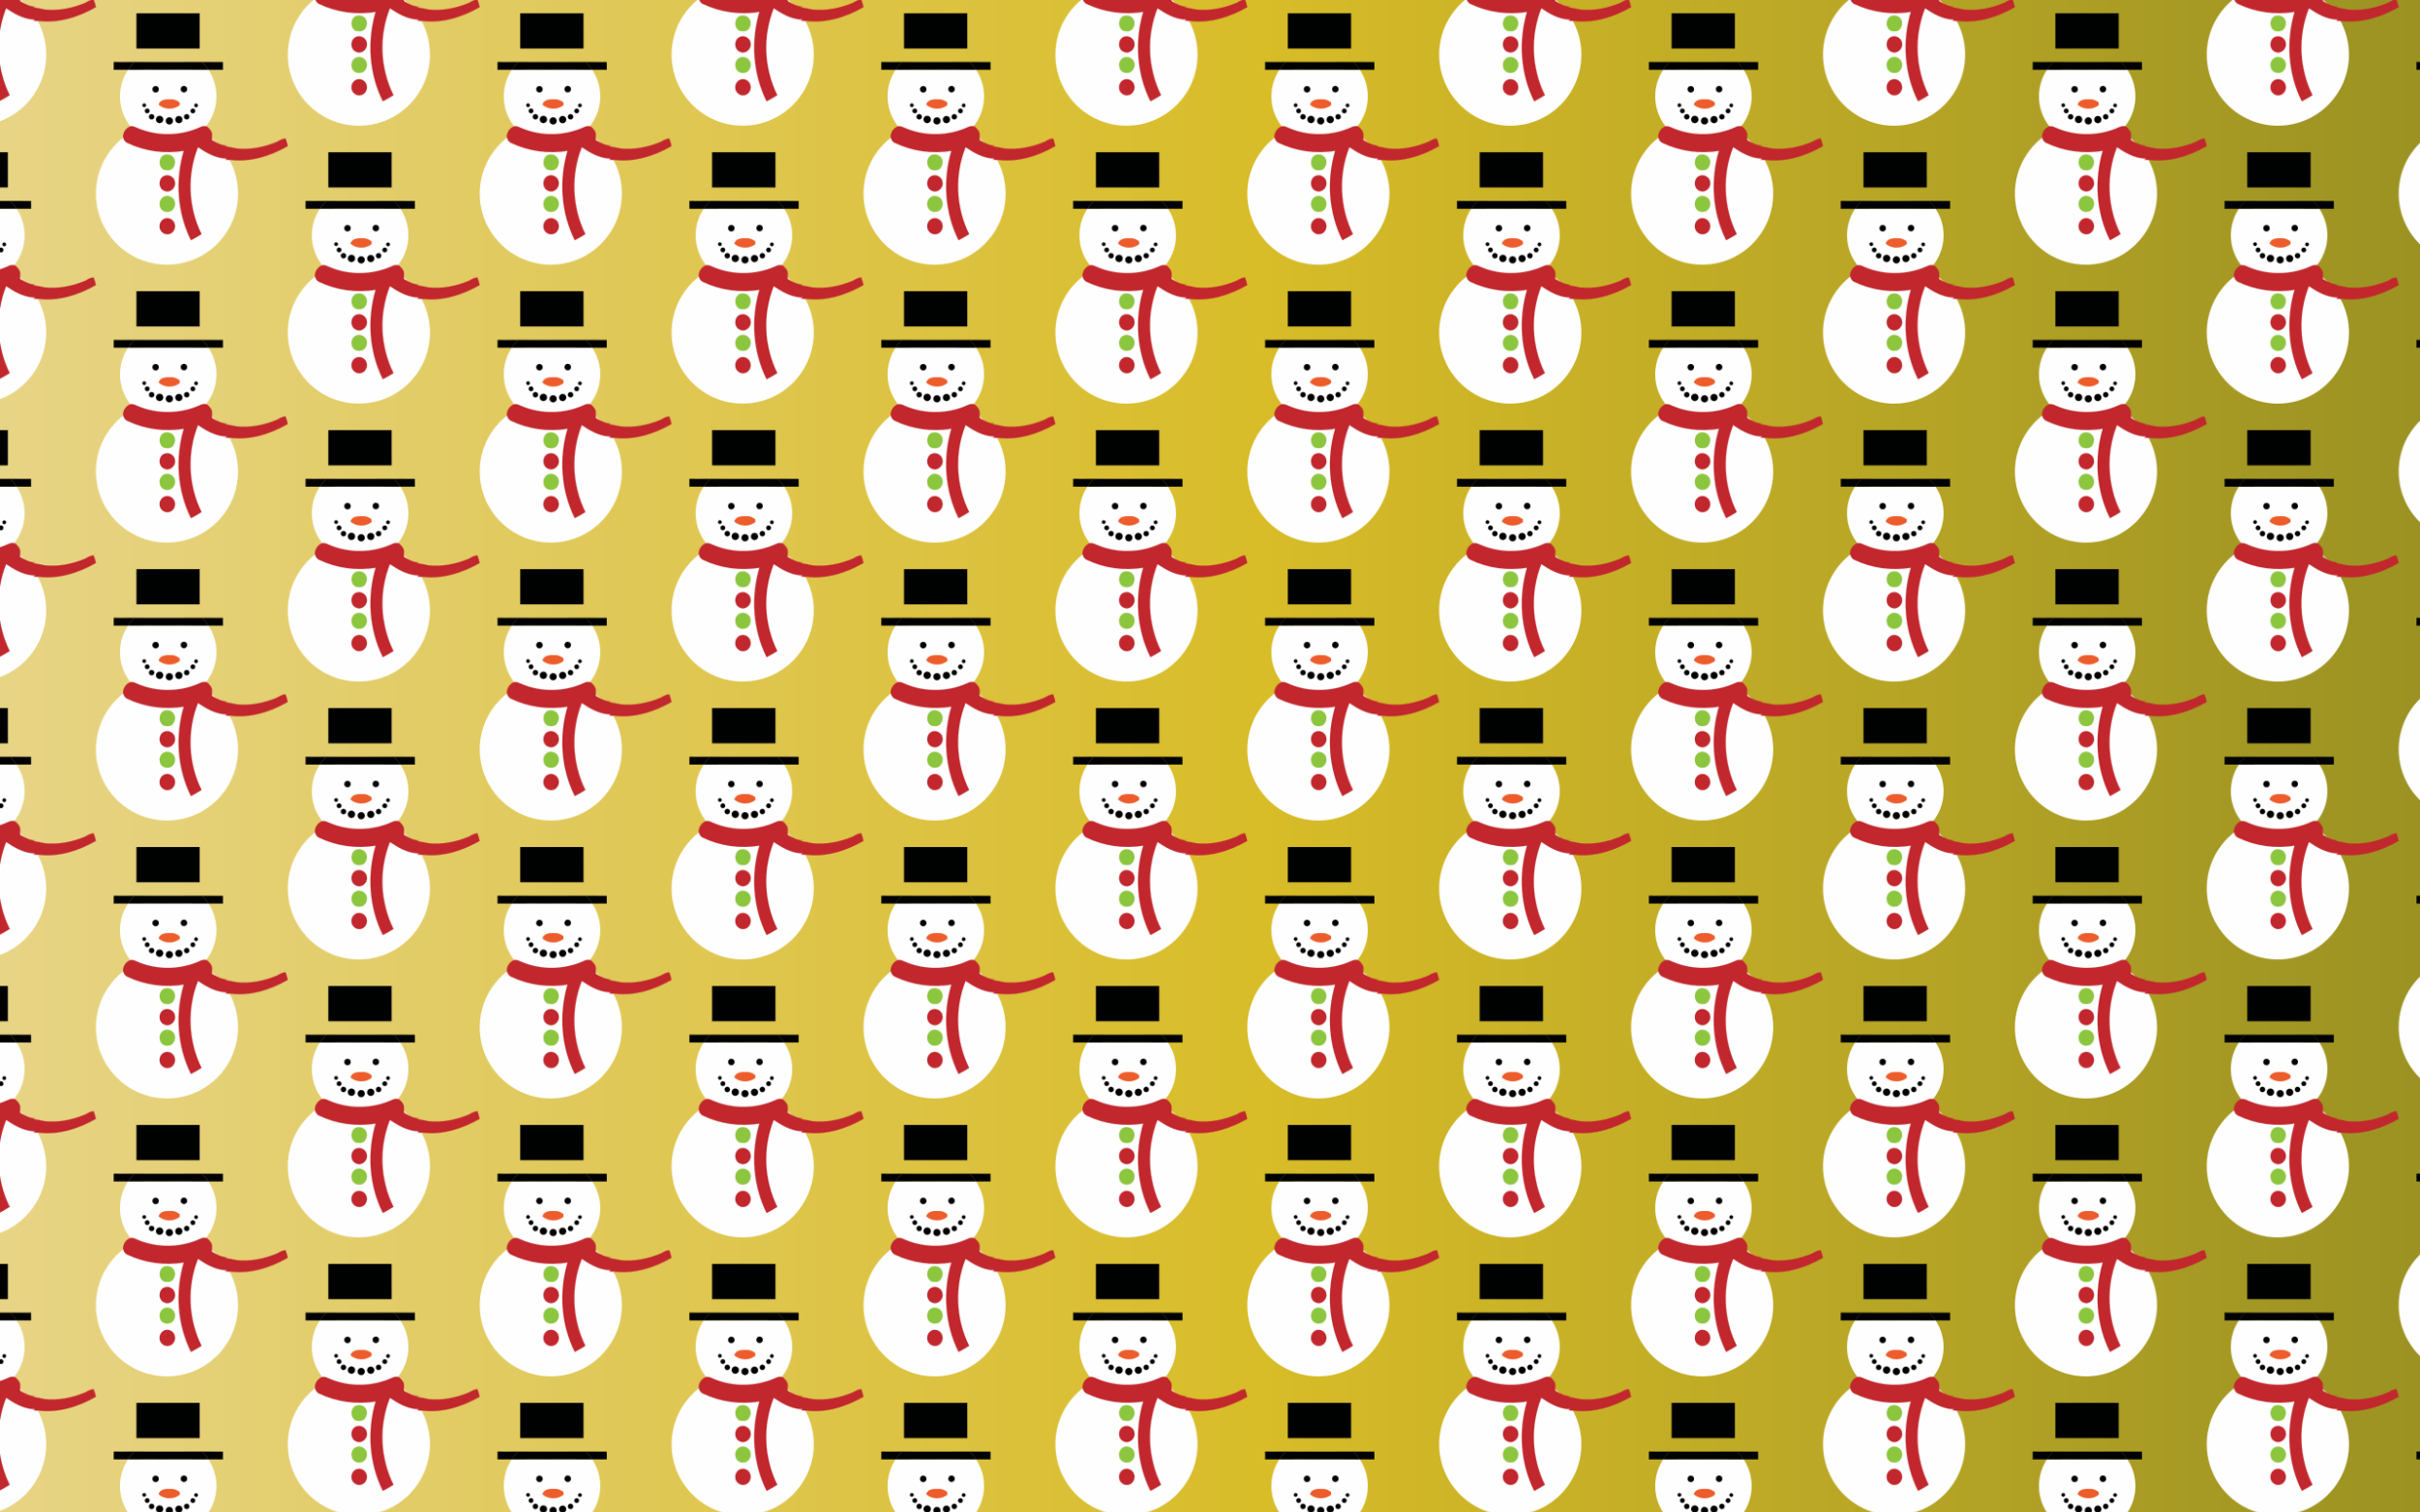 <svg xmlns="http://www.w3.org/2000/svg" viewBox="0 0 2560 1600"><pattern width="405.933" height="294" patternUnits="userSpaceOnUse" id="b" viewBox="101.483 -426.985 405.933 294" overflow="visible"><path fill="none" d="M101.483-426.985h405.933v294H101.483z"/><path fill="#FEFEFE" d="M405.933-75.162c0-41.51 33.651-75.161 75.162-75.161s75.162 33.65 75.162 75.161S522.606 0 481.095 0s-75.162-33.65-75.162-75.162z"/><path fill="#000101" stroke="#000101" stroke-width=".094" d="M448.817-228.744c22.28.03 44.55.07 66.83 0-.03-12.39.04-24.79-.03-37.18-22.27.07-44.54.02-66.8.03.01 12.38.03 24.77 0 37.15z"/><path fill="#FEFEFE" d="M522.097-206.204c-26.65-.01-53.3-.09-79.95.04-.754-.01-1.507-.005-2.26-.01a50.751 50.751 0 00-8.48 28.154c0 28.166 22.833 51 51 51s51-22.834 51-51a50.752 50.752 0 00-8.498-28.184c-.937.002-1.875-.003-2.812 0z"/><path fill="#000101" stroke="#000101" stroke-width=".094" d="M446.588-214.315c-7.27-.012-14.541-.024-21.811-.049.01 2.72.01 5.44 0 8.16 5.036.018 10.073-.012 15.11.03a51.234 51.234 0 016.7-8.14z"/><path fill="#000101" stroke="#000101" stroke-width=".094" d="M522.097-206.204c.937-.003 1.875.002 2.812 0a51.236 51.236 0 00-6.685-8.112c-23.878.029-47.758.042-71.636.001a51.245 51.245 0 00-6.702 8.14c.754.006 1.507 0 2.26.011 26.65-.13 53.3-.05 79.95-.04z"/><path fill="#ED5C2B" stroke="#ED5C2B" stroke-width=".094" d="M494.597-168.904c-.08-.94-.15-1.89-.22-2.83-2.7-2-5.86-3.44-9.3-3.21-4.68-.19-11.34.09-12.76 5.65 5.94 5.48 16.16 5.74 22.28.39z"/><path fill="#C1272D" stroke="#C1272D" stroke-width=".094" d="M434.547-135.314c.53 2.76 1.9 5.42 4.61 6.55 18.42 8.77 39.54 11.73 59.66 8.31-9.19 31.03-6.94 65.6 7.62 94.63 3.82-2.04 7.57-4.18 11.24-6.46-14.11-28.3-15.51-62.62-3.77-91.99 8.48 5.81 18.03 11.2 28.45 11.98l1.04.01c2.59-.17.06.81-.79 1.38 1.89.02 3.78-.05 5.68.07 21.19 2.71 42.31-4.19 60.56-14.56-.56-2.74-1.34-5.44-2.35-8.05-3.42.1-6.28 1.96-9.18 3.54-13.33 5.53-27.93 8.51-42.37 7-4.3-.84-8.57-1.85-12.93-2.29.97-.29 1.95-.57 2.94-.85-5.57.24-10.63-2.56-15.34-5.19-1.95-1-.53-3.64-.9-5.35.53-3.95-2.38-7.17-5.2-9.49-2.47-.96-5.06-.57-7.38.62-20.85 9.56-45.72 9.87-66.76.67-2.18-.98-4.47-2.06-6.93-1.59-4.67 1.6-7.77 6.17-7.9 11.06z"/><path fill="#000101" stroke="#000101" stroke-width=".094" d="M458.949-168.677a1.917 1.917 0 11-3.834 0 1.917 1.917 0 013.834 0z"/><path fill="#000101" stroke="#000101" stroke-width=".099" d="M506.023-162.532a2.47 2.47 0 114.939 0 2.47 2.47 0 01-4.939 0zM457.71-162.594a2.47 2.47 0 114.94 0 2.47 2.47 0 01-4.94 0z"/><path fill="#000101" stroke="#000101" stroke-width=".1" d="M504.761-156.416a2.792 2.792 0 10-5.583 0 2.792 2.792 0 005.583 0zM467.636-156.416a2.792 2.792 0 10-5.583 0 2.792 2.792 0 005.583 0z"/><path fill="#000101" stroke="#000101" stroke-width=".094" d="M497.407-153.478a3.75 3.75 0 10-7.5 0 3.75 3.75 0 007.5 0zM487.344-152.103a3.75 3.75 0 10-7.5 0 3.75 3.75 0 007.5 0zM477.094-153.603a3.812 3.812 0 10-7.625 0 3.812 3.812 0 007.625 0zM472.47-185.541a3.375 3.375 0 10-6.75 0 3.375 3.375 0 006.75 0zM502.407-185.666a3.375 3.375 0 10-6.75 0 3.375 3.375 0 006.75 0z"/><g><path fill="#FEFEFE" d="M0-75.162c0-41.51 33.651-75.161 75.162-75.161s75.161 33.65 75.161 75.161S116.673 0 75.162 0 0-33.65 0-75.162z"/><path fill="#000101" stroke="#000101" stroke-width=".094" d="M42.884-228.744c22.28.03 44.55.07 66.83 0-.03-12.39.04-24.79-.03-37.18-22.27.07-44.54.02-66.8.03.01 12.38.03 24.77 0 37.15z"/><path fill="#FEFEFE" d="M116.164-206.204c-26.65-.01-53.3-.09-79.95.04-.754-.01-1.507-.005-2.26-.01a50.751 50.751 0 00-8.48 28.154c0 28.166 22.833 51 51 51s51-22.834 51-51a50.752 50.752 0 00-8.498-28.184c-.937.002-1.875-.003-2.812 0z"/><path fill="#000101" stroke="#000101" stroke-width=".094" d="M118.976-206.204c5.123-.011 10.246-.017 15.378 0 0-2.71-.01-5.42-.06-8.14l-22.003.028a51.236 51.236 0 016.685 8.112z"/><path fill="#000101" stroke="#000101" stroke-width=".094" d="M116.164-206.204c.937-.003 1.875.002 2.812 0a51.236 51.236 0 00-6.685-8.112c-23.878.029-47.758.042-71.636.001a51.245 51.245 0 00-6.702 8.14c.754.006 1.507 0 2.26.011 26.65-.13 53.3-.05 79.95-.04z"/><path fill="#C1272D" stroke="#C1272D" stroke-width=".094" d="M28.614-135.314c.53 2.76 1.9 5.42 4.61 6.55 18.42 8.77 39.54 11.73 59.66 8.31-9.19 31.03-6.94 65.6 7.62 94.63 3.82-2.04 7.57-4.18 11.24-6.46-14.11-28.3-15.51-62.62-3.77-91.99 8.48 5.81 18.03 11.2 28.45 11.98l1.04.01c2.59-.17.06.81-.79 1.38 1.89.02 3.78-.05 5.68.07 21.19 2.71 42.31-4.19 60.56-14.56-.56-2.74-1.34-5.44-2.35-8.05-3.42.1-6.28 1.96-9.18 3.54-13.33 5.53-27.93 8.51-42.37 7-4.3-.84-8.57-1.85-12.93-2.29.97-.29 1.95-.57 2.94-.85-5.57.24-10.63-2.56-15.34-5.19-1.95-1-.53-3.64-.9-5.35.53-3.95-2.38-7.17-5.2-9.49-2.47-.96-5.06-.57-7.38.62-20.85 9.56-45.72 9.87-66.76.67-2.18-.98-4.47-2.06-6.93-1.59-4.67 1.6-7.77 6.17-7.9 11.06z"/><path fill="#000101" stroke="#000101" stroke-width=".094" d="M107.89-168.49a1.917 1.917 0 11-3.833 0 1.917 1.917 0 013.834 0z"/><path fill="#000101" stroke="#000101" stroke-width=".099" d="M100.09-162.532a2.47 2.47 0 114.939 0 2.47 2.47 0 01-4.939 0z"/></g><g><path fill="#FEFEFE" d="M405.933-369.162c0-41.51 33.651-75.162 75.162-75.162s75.162 33.652 75.162 75.162S522.605-294 481.095-294s-75.162-33.651-75.162-75.162z"/><path fill="#8CC63E" stroke="#8CC63E" stroke-width=".094" d="M478.027-394.274c3.1.73 7.07.82 9.31-1.84 1.97-2.59 3-6.26 1.65-9.36-1.56-4.69-7.92-6.59-11.99-4.01-5.2 3.49-4.81 12.63 1.03 15.21zM473.537-356.474c.29 4.15 4.46 7.17 8.5 6.58 5.37.16 8.74-6.13 7.29-10.86-1.19-4.77-7.3-7.52-11.63-5.08-3.37 1.77-4.97 5.69-4.16 9.36z"/><path fill="#FEFEFE" d="M522.097-500.204c-26.65-.01-53.3-.09-79.95.04-.754-.01-1.507-.005-2.26-.01a50.751 50.751 0 00-8.48 28.154c0 28.166 22.833 51 51 51s51-22.834 51-51a50.752 50.752 0 00-8.498-28.184c-.937.002-1.875-.003-2.812 0z"/><path fill="#C1272D" stroke="#C1272D" stroke-width=".094" d="M434.547-429.314c.53 2.76 1.9 5.42 4.61 6.55 18.42 8.77 39.54 11.73 59.66 8.31-9.19 31.03-6.94 65.6 7.62 94.63 3.82-2.04 7.57-4.18 11.24-6.46-14.11-28.3-15.51-62.62-3.77-91.99 8.48 5.81 18.03 11.2 28.45 11.98l1.04.01c2.59-.17.06.81-.79 1.38 1.89.02 3.78-.05 5.68.07 21.19 2.71 42.31-4.19 60.56-14.56-.56-2.74-1.34-5.44-2.35-8.05-3.42.1-6.28 1.96-9.18 3.54-13.33 5.53-27.93 8.51-42.37 7-4.3-.84-8.57-1.85-12.93-2.29.97-.29 1.95-.57 2.94-.85-5.57.24-10.63-2.56-15.34-5.19-1.95-1-.53-3.64-.9-5.35.53-3.95-2.38-7.17-5.2-9.49-2.47-.96-5.06-.57-7.38.62-20.85 9.56-45.72 9.87-66.76.67-2.18-.98-4.47-2.06-6.93-1.59-4.67 1.6-7.77 6.17-7.9 11.06z"/><path fill="#C1272D" stroke="#C1272D" stroke-width=".094" d="M478.657-372.034c5.33 2.53 11.65-2.95 10.93-8.55.04-5.45-6.06-9.49-11.11-7.48-6.91 2.47-6.87 13.8.18 16.03zM473.327-334.494c-.34 5.18 5.23 9.66 10.22 8.09 4.63-1.13 7.18-6.58 5.63-10.96-1.13-4.1-5.6-6.67-9.72-5.62-3.69.87-6.39 4.72-6.13 8.49z"/></g><g><path fill="#FEFEFE" d="M202.966-222.162c0-41.51 33.651-75.161 75.162-75.161s75.162 33.65 75.162 75.161S319.639-147 278.128-147s-75.162-33.65-75.162-75.162z"/><path fill="#8CC63E" stroke="#8CC63E" stroke-width=".094" d="M275.06-247.274c3.1.73 7.07.82 9.31-1.84 1.97-2.59 3-6.26 1.65-9.36-1.56-4.69-7.92-6.59-11.99-4.01-5.2 3.49-4.81 12.63 1.03 15.21zM270.57-209.474c.29 4.15 4.46 7.17 8.5 6.58 5.37.16 8.74-6.13 7.29-10.86-1.19-4.77-7.3-7.52-11.63-5.08-3.37 1.77-4.97 5.69-4.16 9.36z"/><path fill="#000101" stroke="#000101" stroke-width=".094" d="M245.85-375.744c22.28.03 44.55.07 66.83 0-.03-12.39.04-24.79-.03-37.18-22.27.07-44.54.02-66.8.03.01 12.38.03 24.77 0 37.15z"/><path fill="#FEFEFE" d="M319.13-353.204c-26.65-.01-53.3-.09-79.95.04-.753-.01-1.507-.005-2.26-.01a50.751 50.751 0 00-8.48 28.154c0 28.166 22.834 51 51 51s51-22.834 51-51a50.752 50.752 0 00-8.497-28.184c-.937.002-1.876-.003-2.813 0z"/><path fill="#000101" stroke="#000101" stroke-width=".094" d="M321.943-353.204c5.123-.012 10.246-.017 15.377 0 0-2.71-.01-5.42-.06-8.14l-22.002.028a51.246 51.246 0 016.685 8.112zM243.621-361.315c-7.27-.012-14.54-.024-21.81-.049.01 2.72.01 5.44 0 8.16 5.036.018 10.072-.012 15.109.029a51.234 51.234 0 016.701-8.14z"/><path fill="#000101" stroke="#000101" stroke-width=".094" d="M319.13-353.204c.937-.003 1.876.002 2.813 0a51.236 51.236 0 00-6.685-8.112c-23.878.029-47.759.042-71.637.001a51.245 51.245 0 00-6.701 8.14c.753.006 1.507 0 2.26.011 26.65-.13 53.3-.05 79.95-.04z"/><path fill="#ED5C2B" stroke="#ED5C2B" stroke-width=".094" d="M291.63-315.904c-.08-.94-.15-1.89-.22-2.83-2.7-2-5.86-3.44-9.3-3.21-4.68-.19-11.34.09-12.76 5.65 5.94 5.48 16.16 5.74 22.28.39z"/><path fill="#C1272D" stroke="#C1272D" stroke-width=".094" d="M231.58-282.314c.53 2.76 1.9 5.42 4.61 6.55 18.42 8.77 39.54 11.73 59.66 8.31-9.19 31.03-6.94 65.6 7.62 94.63 3.82-2.04 7.57-4.18 11.24-6.46-14.11-28.3-15.51-62.62-3.77-91.99 8.48 5.81 18.03 11.2 28.45 11.98l1.04.01c2.59-.17.06.81-.79 1.38 1.89.02 3.78-.05 5.68.07 21.19 2.71 42.31-4.19 60.56-14.56-.56-2.74-1.34-5.44-2.35-8.05-3.42.1-6.28 1.96-9.18 3.54-13.33 5.53-27.93 8.51-42.37 7-4.3-.84-8.57-1.85-12.93-2.29.97-.29 1.95-.57 2.94-.85-5.57.24-10.63-2.56-15.34-5.19-1.95-1-.53-3.64-.9-5.35.53-3.95-2.38-7.17-5.2-9.49-2.47-.96-5.06-.57-7.38.62-20.85 9.56-45.72 9.87-66.76.67-2.18-.98-4.47-2.06-6.93-1.59-4.67 1.6-7.77 6.17-7.9 11.06z"/><path fill="#C1272D" stroke="#C1272D" stroke-width=".094" d="M275.69-225.034c5.33 2.53 11.65-2.95 10.93-8.55.04-5.45-6.06-9.49-11.11-7.48-6.91 2.47-6.87 13.8.18 16.03zM270.36-187.494c-.34 5.18 5.23 9.66 10.22 8.09 4.63-1.13 7.18-6.58 5.63-10.96-1.13-4.1-5.6-6.67-9.72-5.62-3.69.87-6.39 4.72-6.13 8.49z"/><path fill="#000101" stroke="#000101" stroke-width=".094" d="M310.857-315.49a1.917 1.917 0 11-3.833 0 1.917 1.917 0 013.833 0zM255.982-315.677a1.917 1.917 0 11-3.833 0 1.917 1.917 0 013.833 0z"/><path fill="#000101" stroke="#000101" stroke-width=".099" d="M303.057-309.532a2.47 2.47 0 114.938 0 2.47 2.47 0 01-4.938 0zM254.744-309.594a2.47 2.47 0 114.939 0 2.47 2.47 0 01-4.939 0z"/><path fill="#000101" stroke="#000101" stroke-width=".1" d="M301.795-303.416a2.792 2.792 0 10-5.584 0 2.792 2.792 0 005.584 0zM264.67-303.416a2.792 2.792 0 10-5.584 0 2.792 2.792 0 005.584 0z"/><path fill="#000101" stroke="#000101" stroke-width=".094" d="M294.44-300.479a3.75 3.75 0 10-7.5 0 3.75 3.75 0 007.5 0zM284.378-299.104a3.75 3.75 0 10-7.5 0 3.75 3.75 0 007.5 0zM274.128-300.604a3.812 3.812 0 10-7.625 0 3.812 3.812 0 007.625 0zM269.503-332.541a3.375 3.375 0 10-6.75 0 3.375 3.375 0 006.75 0zM299.44-332.666a3.375 3.375 0 10-6.75 0 3.375 3.375 0 006.75 0z"/></g><g><path fill="#FEFEFE" d="M0-369.162c0-41.51 33.651-75.162 75.162-75.162s75.161 33.652 75.161 75.162S116.673-294 75.162-294 0-327.65 0-369.162z"/><path fill="#FEFEFE" d="M116.164-500.204c-26.65-.01-53.3-.09-79.95.04-.754-.01-1.507-.005-2.26-.01a50.751 50.751 0 00-8.48 28.154c0 28.166 22.833 51 51 51s51-22.834 51-51a50.752 50.752 0 00-8.498-28.184c-.937.002-1.875-.003-2.812 0z"/><path fill="#C1272D" stroke="#C1272D" stroke-width=".094" d="M28.614-429.314c.53 2.76 1.9 5.42 4.61 6.55 18.42 8.77 39.54 11.73 59.66 8.31-9.19 31.03-6.94 65.6 7.62 94.63 3.82-2.04 7.57-4.18 11.24-6.46-14.11-28.3-15.51-62.62-3.77-91.99 8.48 5.81 18.03 11.2 28.45 11.98l1.04.01c2.59-.17.06.81-.79 1.38 1.89.02 3.78-.05 5.68.07 21.19 2.71 42.31-4.19 60.56-14.56-.56-2.74-1.34-5.44-2.35-8.05-3.42.1-6.28 1.96-9.18 3.54-13.33 5.53-27.93 8.51-42.37 7-4.3-.84-8.57-1.85-12.93-2.29.97-.29 1.95-.57 2.94-.85-5.57.24-10.63-2.56-15.34-5.19-1.95-1-.53-3.64-.9-5.35.53-3.95-2.38-7.17-5.2-9.49-2.47-.96-5.06-.57-7.38.62-20.85 9.56-45.72 9.87-66.76.67-2.18-.98-4.47-2.06-6.93-1.59-4.67 1.6-7.77 6.17-7.9 11.06z"/></g></pattern><linearGradient id="a" gradientUnits="userSpaceOnUse" x1="0" y1="800" x2="2560" y2="800"><stop offset="0" stop-color="#e7d485"/><stop offset=".522" stop-color="#d8bc28"/><stop offset="1" stop-color="#9b9223"/></linearGradient><path fill="url(#a)" d="M0 0h2560v1600H0z"/><path fill="url(#b)" d="M0 0h2560v1600H0z"/></svg>